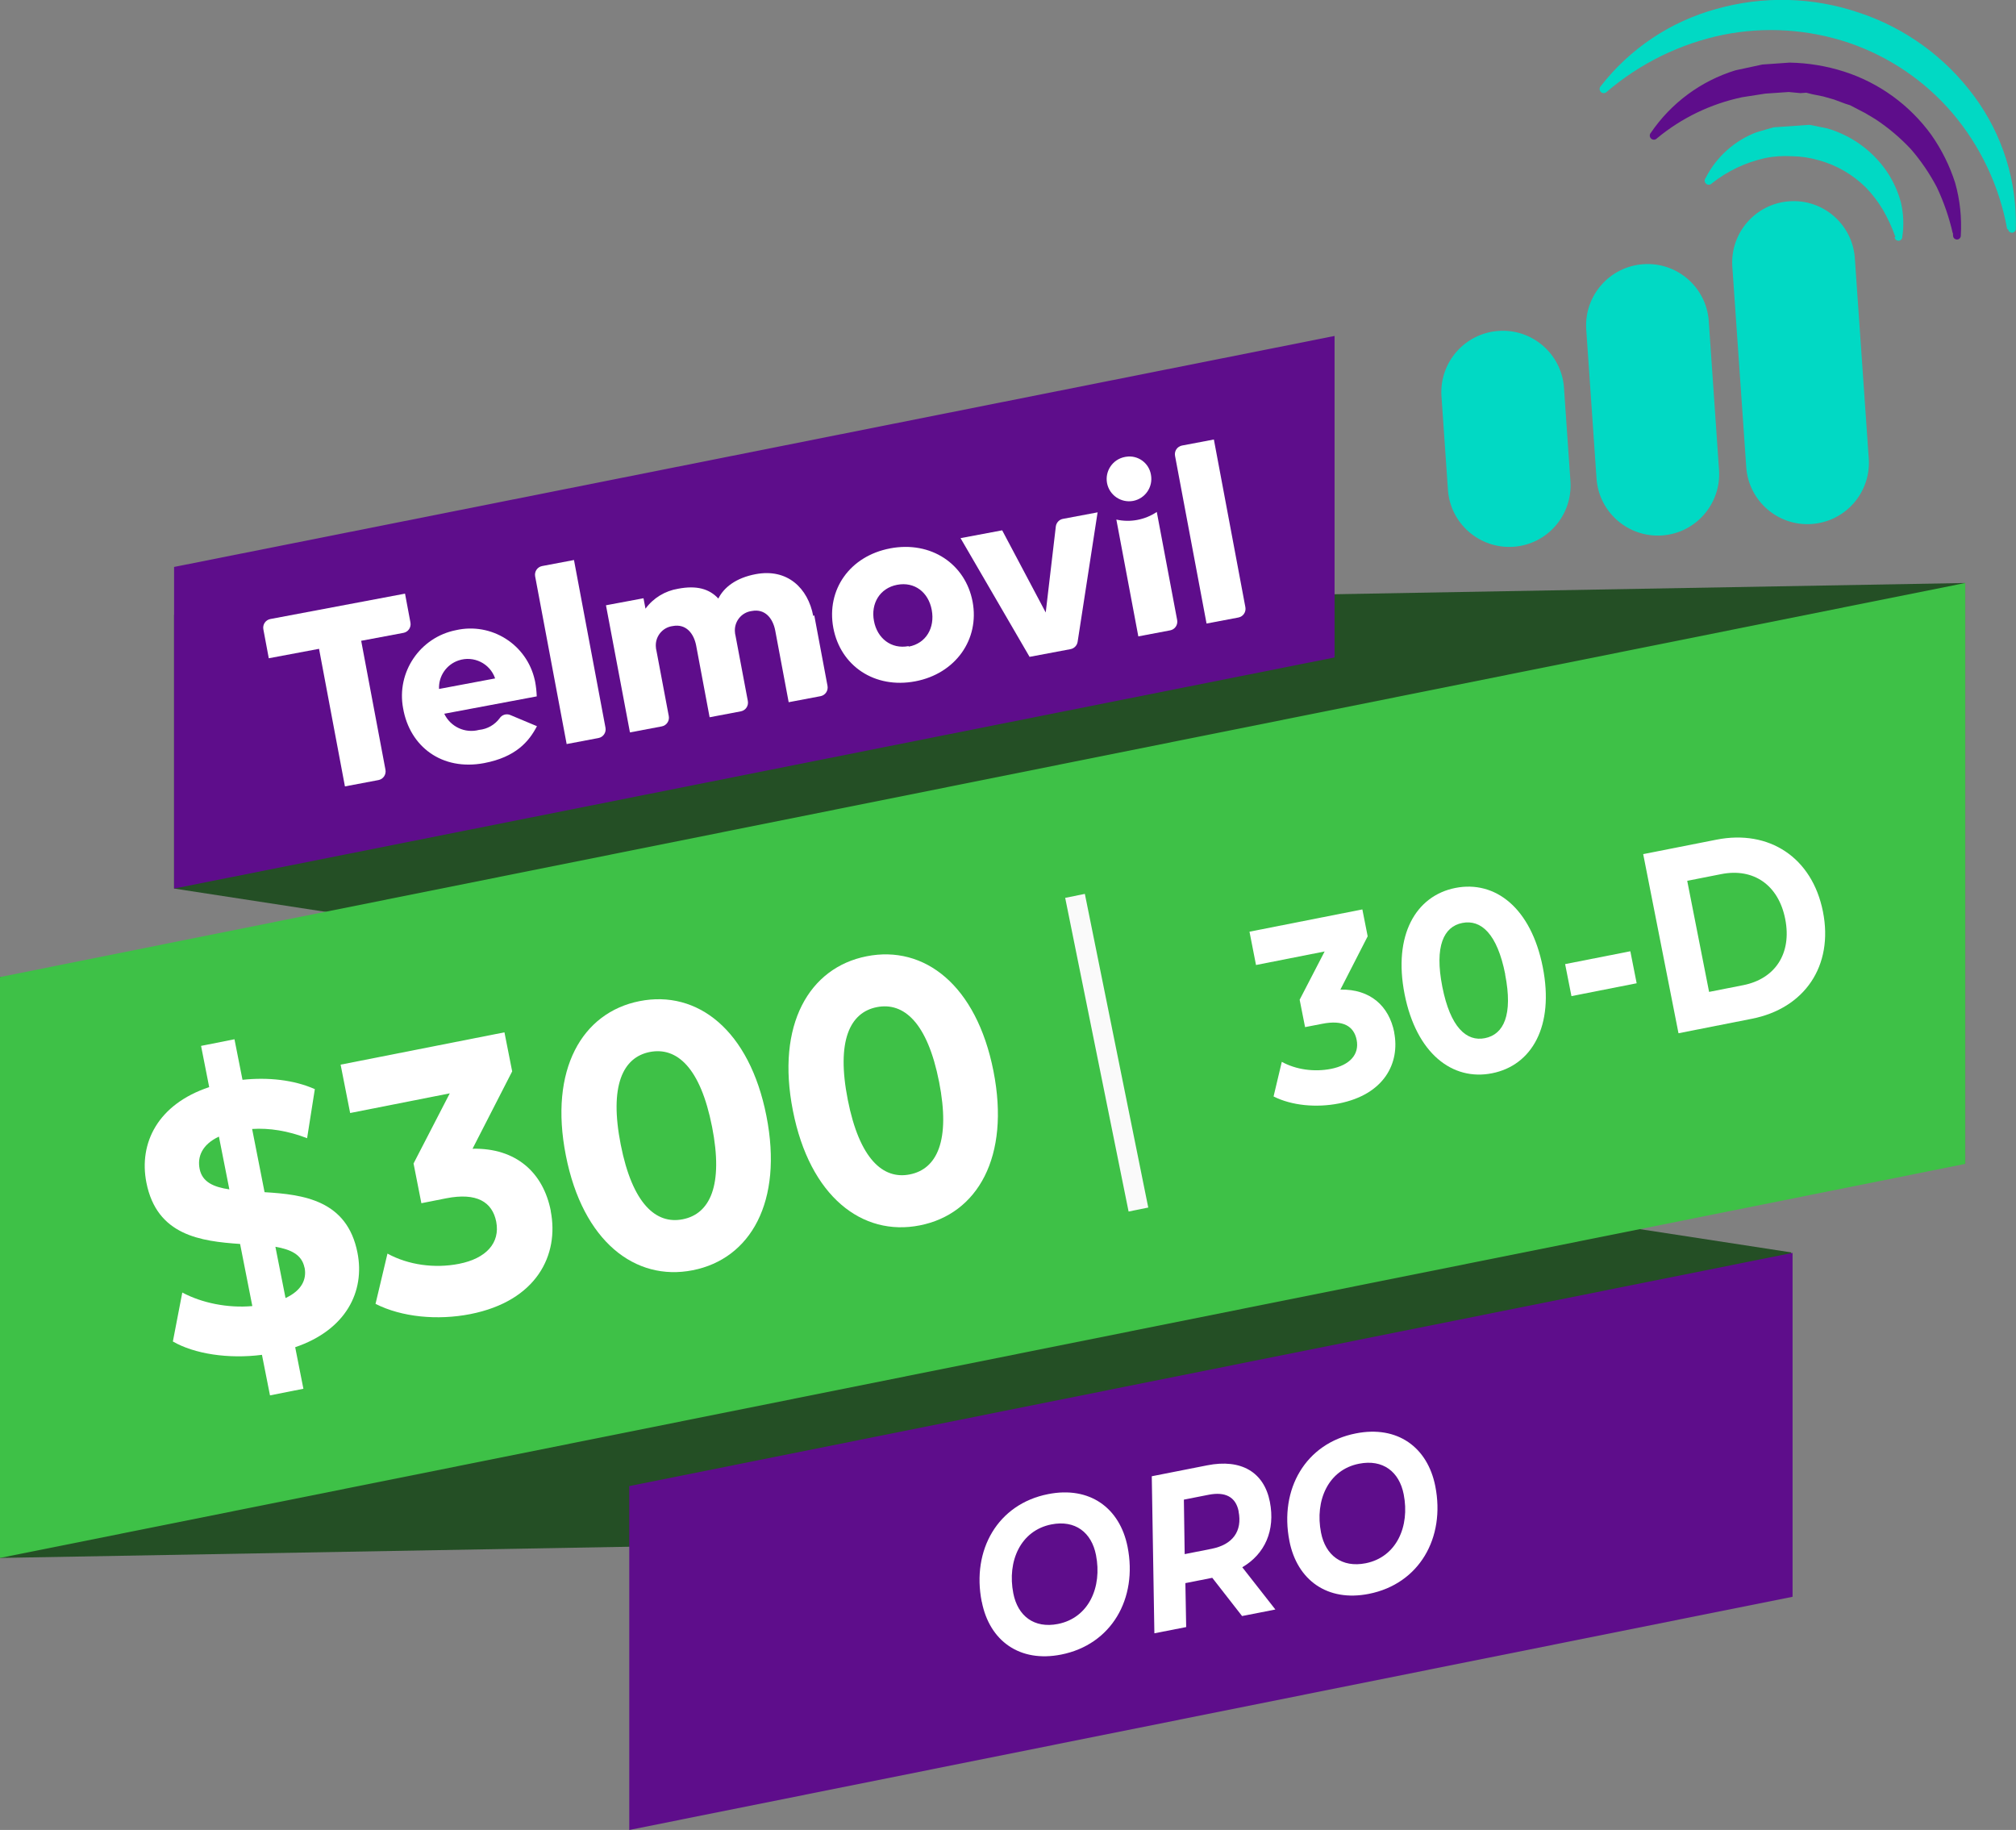 <?xml version="1.0" encoding="UTF-8"?>
<svg id="Capa_2" data-name="Capa 2" xmlns="http://www.w3.org/2000/svg" viewBox="0 0 200.94 182.37">
  <rect x="0" y="0" width="200.94" height="182.37" fill="#808080" stroke="none"/>
  <defs>
    <style>
      .cls-1 {
        fill: none;
        stroke: #fafafa;
        stroke-width: 2px;
      }

      .cls-2 {
        fill: #01d9c4;
      }

      .cls-3 {
        fill: #5e0d8b;
      }

      .cls-4 {
        fill: #3ec147;
      }

      .cls-5 {
        fill: #fff;
      }

      .cls-6 {
        fill: #244f25;
      }
    </style>
  </defs>
  <g id="CURVAS">
    <g>
      <g>
        <polygon class="cls-6" points="178.53 152.08 0 155.26 0 97.37 178.53 124.81 178.53 152.08"/>
        <polygon class="cls-3" points="178.67 159.13 62.72 182.37 62.72 148.1 178.67 124.86 178.67 159.13"/>
      </g>
      <g>
        <path class="cls-2" d="M178.35,20.06h0c-3.33.23-5.87,3.09-5.69,6.43l1.4,20.15c.28,3.33,3.19,5.82,6.52,5.58h0c3.33-.23,5.87-3.09,5.69-6.43l-1.4-20.15c-.28-3.33-3.19-5.82-6.52-5.58"/>
        <path class="cls-2" d="M188.92,23.62c-.33-.95-.76-1.87-1.26-2.74-.48-.8-1.06-1.55-1.71-2.22-1.3-1.28-2.91-2.21-4.67-2.69-.86-.25-1.76-.39-2.66-.4-.91-.05-1.82,0-2.71.19-1.93.43-3.73,1.28-5.28,2.51h0c-.15.17-.41.19-.58.04-.17-.15-.19-.41-.04-.58,1.06-2.09,2.86-3.7,5.04-4.54l.86-.25.86-.25,3.59-.25,1.78.36c2.36.69,4.42,2.16,5.84,4.17.68.98,1.18,2.06,1.49,3.21.26,1.11.31,2.27.14,3.4.01.21-.15.4-.36.41s-.4-.15-.41-.36h.1Z"/>
        <path class="cls-3" d="M194.63,23.22c-.36-1.57-.89-3.1-1.58-4.56-.72-1.37-1.59-2.65-2.6-3.81-1.05-1.12-2.23-2.12-3.52-2.97l-1.02-.61-.5-.26-.5-.26-.5-.26-.5-.16-1.1-.41-1.09-.31-1.09-.22-.59-.15-.58.04-1.18-.11-2.33.16-2.31.36c-3.12.66-6.03,2.06-8.48,4.09h0c-.15.17-.41.19-.58.04-.17-.15-.19-.41-.04-.58,2.02-2.97,4.99-5.17,8.43-6.23l2.69-.58,2.71-.19c1.84.03,3.66.33,5.42.89,3.5,1.12,6.55,3.33,8.71,6.31,1.03,1.47,1.84,3.09,2.38,4.8.48,1.7.66,3.46.56,5.22.01.21-.15.4-.36.41s-.4-.15-.41-.36h0l-.02-.29Z"/>
        <path class="cls-2" d="M163.79,26.33c-3.33.23-5.87,3.09-5.69,6.43l1.03,14.92c.23,3.37,3.16,5.91,6.53,5.68s5.91-3.16,5.68-6.53l-1.03-14.92c-.28-3.33-3.19-5.82-6.52-5.58"/>
        <path class="cls-2" d="M149.36,32.98c-3.33.23-5.87,3.09-5.69,6.43l.65,9.4c.23,3.37,3.16,5.91,6.53,5.68s5.91-3.16,5.68-6.53l-.65-9.4c-.28-3.33-3.19-5.82-6.52-5.58"/>
        <path class="cls-2" d="M200.06,22.84c-.77-4.28-2.66-8.28-5.48-11.6-2.75-3.21-6.32-5.62-10.32-6.98-4.03-1.35-8.35-1.63-12.52-.79-4.28.88-8.26,2.84-11.58,5.67-.15.17-.41.19-.58.04-.17-.15-.19-.41-.04-.58,2.91-3.75,6.96-6.46,11.54-7.71,4.68-1.32,9.64-1.19,14.24.38,4.6,1.53,8.61,4.45,11.48,8.36,2.8,3.8,4.25,8.43,4.12,13.15.01.21-.15.4-.36.41s-.4-.15-.41-.36"/>
      </g>
      <g>
        <polygon class="cls-6" points="17.35 61.28 195.88 58.1 195.88 115.99 17.35 88.55 17.35 61.28"/>
        <polygon class="cls-4" points="195.88 115.99 0 155.26 0 97.37 195.88 58.1 195.88 115.99"/>
        <polygon class="cls-3" points="133.02 65.52 17.35 88.55 17.35 56.5 133.02 33.48 133.02 65.52"/>
      </g>
      <g>
        <path class="cls-5" d="M88.73,54.65c-4.03.76-6.38,4.12-5.67,7.93.72,3.8,4.13,6.08,8.16,5.32s6.43-4.19,5.72-7.94-4.13-6.08-8.22-5.31M90.56,64.39c-1.73.33-3.13-.78-3.45-2.51-.33-1.73.58-3.27,2.31-3.6,1.73-.33,3.12.73,3.45,2.51s-.57,3.33-2.29,3.65"/>
        <path class="cls-5" d="M47.75,72.74c.82-.08,1.56-.5,2.05-1.16.23-.35.68-.49,1.07-.32l2.65,1.11c-.79,1.52-2.1,3.08-5.27,3.68-4.21.79-7.41-1.65-8.07-5.46-.68-3.6,1.68-7.08,5.27-7.79,3.54-.8,7.05,1.42,7.85,4.96.01.06.03.12.04.18.09.48.14.97.16,1.46l-9.22,1.73c.62,1.3,2.07,1.98,3.47,1.61M49.35,67.61c-.51-1.5-2.15-2.3-3.65-1.79-1.21.41-2,1.57-1.94,2.84l5.59-1.05Z"/>
        <path class="cls-5" d="M54.04,56.41l3.17-.6,3.14,16.71c.09.48-.22.94-.7,1.03l-3.17.6-3.14-16.71c-.09-.48.22-.94.7-1.03"/>
        <path class="cls-5" d="M81.16,61.32l1.32,7.03c.09.48-.22.94-.7,1.03l-3.17.6-1.34-7.14c-.23-1.21-1.01-2.2-2.33-1.95-1.06.13-1.81,1.1-1.68,2.16,0,.08.02.16.04.24l1.24,6.57c.09.48-.22.94-.7,1.03l-3.11.59-1.34-7.14c-.23-1.21-1.01-2.2-2.33-1.95-1.06.13-1.81,1.1-1.68,2.16,0,.08.02.16.04.24l1.24,6.57c.09.48-.22.94-.7,1.03l-3.17.6-2.39-12.67,3.74-.7.2,1.04c.78-1.07,1.96-1.78,3.26-1.99,1.84-.35,3.1.01,4,.98.56-1.12,1.76-2.06,3.72-2.43,3.17-.6,5.22,1.4,5.74,4.17"/>
        <path class="cls-5" d="M109.4,51.06l-1.99,12.9c-.06.37-.34.66-.7.73l-4.09.77-6.88-11.83,4.15-.78,4.34,8.19,1.01-8.6c.06-.37.34-.66.7-.73l3.51-.66h-.06Z"/>
        <path class="cls-5" d="M117.82,44.4l3.17-.6,3.14,16.71c.09.48-.22.94-.7,1.03l-3.17.6-3.14-16.71c-.09-.48.22-.94.7-1.03"/>
        <path class="cls-5" d="M111.27,51.78l2.19,11.64,3.17-.6c.48-.09.79-.55.7-1.03l-2.03-10.77c-1.18.79-2.64,1.07-4.03.76"/>
        <path class="cls-5" d="M112.12,45.54c-1.21.23-2,1.39-1.78,2.6.23,1.21,1.39,2,2.6,1.78,1.21-.23,2-1.39,1.78-2.6-.19-1.18-1.3-1.99-2.48-1.8-.04,0-.08.01-.12.02"/>
        <path class="cls-5" d="M40.21,63.07l-4.21.79,2.42,12.85c.09.48-.22.94-.7,1.03l-3.34.63-2.58-13.71-5.01.94-.54-2.88c-.09-.48.22-.94.7-1.03l13.42-2.53.54,2.88c.09.48-.22.94-.7,1.03"/>
      </g>
      <g>
        <path class="cls-5" d="M138.96,102.89c.59,3.01-.95,6.18-5.52,7.08-2.25.44-4.7.21-6.5-.7l.82-3.45c1.42.78,3.23,1.03,4.91.7,1.86-.37,2.84-1.43,2.55-2.89-.27-1.35-1.33-2.02-3.44-1.6l-1.7.33-.54-2.73,2.49-4.81-6.84,1.35-.65-3.32,11.25-2.22.53,2.68-2.72,5.31c2.99-.06,4.85,1.64,5.37,4.27Z"/>
        <path class="cls-5" d="M140,99.08c-1.16-5.89,1.12-9.81,5.06-10.59,3.97-.78,7.54,1.98,8.71,7.88s-1.09,9.81-5.06,10.59c-3.95.78-7.54-1.98-8.71-7.88ZM150.03,97.1c-.8-4.06-2.42-5.49-4.28-5.12-1.84.36-2.79,2.3-1.99,6.36.8,4.06,2.42,5.49,4.25,5.12,1.86-.37,2.81-2.3,2.01-6.36Z"/>
        <path class="cls-5" d="M156,96.08l6.5-1.28.63,3.19-6.5,1.28-.63-3.19Z"/>
        <path class="cls-5" d="M163.78,85.12l7.3-1.44c5.25-1.04,9.55,1.77,10.62,7.18s-1.84,9.64-7.1,10.67l-7.3,1.44-3.52-17.86ZM173.75,98.18c3.19-.63,4.86-3.16,4.19-6.58-.67-3.42-3.18-5.12-6.37-4.49l-3.4.67,2.18,11.07,3.4-.67Z"/>
      </g>
      <path class="cls-1" d="M107.15,89.28l6.32,31.26"/>
      <g>
        <path class="cls-5" d="M29.42,134.25l.82,4.15-3.33.66-.8-4.04c-3.34.43-6.74-.09-8.88-1.33l.94-4.88c1.94,1.04,4.53,1.57,6.98,1.35l-1.22-6.19c-3.9-.27-8.3-.83-9.34-6.12-.77-3.93,1.13-7.8,6.26-9.51l-.81-4.11,3.33-.66.8,4.04c2.54-.27,5.12,0,7.21.93l-.77,4.89c-1.91-.74-3.77-1.03-5.48-.92l1.24,6.3c3.89.23,8.23.8,9.26,6.03.76,3.85-1.12,7.69-6.21,9.42ZM22.86,118.53l-1.04-5.26c-1.68.79-2.17,2.01-1.92,3.23.26,1.3,1.39,1.8,2.96,2.03ZM30.35,126.33c-.26-1.3-1.36-1.81-2.9-2.08l1.01,5.11c1.59-.74,2.13-1.84,1.9-3.03Z"/>
        <path class="cls-5" d="M54.89,120.68c.86,4.37-1.38,8.97-8.01,10.28-3.27.64-6.83.31-9.45-1.02l1.19-5.01c2.06,1.13,4.69,1.5,7.13,1.02,2.7-.53,4.12-2.08,3.71-4.2-.39-1.96-1.93-2.93-4.99-2.33l-2.47.49-.78-3.96,3.61-6.99-9.93,1.96-.95-4.82,16.33-3.22.77,3.89-3.95,7.71c4.35-.09,7.05,2.38,7.8,6.2Z"/>
        <path class="cls-5" d="M56.4,115.15c-1.69-8.56,1.62-14.25,7.35-15.38,5.76-1.14,10.95,2.88,12.64,11.44,1.69,8.56-1.59,14.25-7.35,15.38-5.73,1.13-10.96-2.88-12.64-11.44ZM70.97,112.28c-1.16-5.89-3.51-7.97-6.21-7.44-2.67.53-4.05,3.34-2.89,9.23s3.51,7.97,6.18,7.44c2.7-.53,4.08-3.35,2.92-9.24Z"/>
        <path class="cls-5" d="M79.03,110.68c-1.69-8.56,1.62-14.25,7.35-15.38,5.76-1.14,10.95,2.88,12.64,11.44,1.69,8.56-1.59,14.25-7.35,15.38-5.73,1.13-10.96-2.88-12.64-11.44ZM93.6,107.81c-1.16-5.89-3.51-7.97-6.21-7.44-2.67.53-4.05,3.34-2.89,9.23s3.51,7.97,6.18,7.44c2.7-.53,4.08-3.35,2.92-9.24Z"/>
      </g>
      <g>
        <path class="cls-5" d="M97.85,159.62c-1.02-5.16,1.61-9.74,6.62-10.72,4.14-.82,7.15,1.37,7.92,5.26,1.02,5.16-1.61,9.74-6.62,10.73-4.14.82-7.15-1.37-7.91-5.26ZM109.24,154.97c-.44-2.25-2.07-3.52-4.45-3.05-3.07.61-4.42,3.67-3.79,6.87.44,2.25,2.07,3.52,4.45,3.05,3.07-.61,4.42-3.67,3.79-6.87Z"/>
        <path class="cls-5" d="M123.83,156.2l3.29,4.2-3.32.65-2.97-3.81-2.68.53.08,4.38-3.17.62-.26-15.65,5.53-1.09c3.38-.67,5.66.68,6.24,3.63.56,2.85-.49,5.21-2.75,6.53ZM123.46,150.62c-.29-1.47-1.36-1.97-2.97-1.66l-2.49.49.08,5.43,2.68-.53c2.08-.41,3.09-1.73,2.69-3.74Z"/>
        <path class="cls-5" d="M128.52,153.57c-1.02-5.16,1.61-9.74,6.62-10.72,4.14-.82,7.15,1.37,7.92,5.26,1.02,5.16-1.61,9.74-6.62,10.73-4.14.82-7.15-1.37-7.92-5.26ZM139.91,148.92c-.44-2.25-2.07-3.52-4.45-3.05-3.07.6-4.42,3.67-3.79,6.87.44,2.25,2.07,3.52,4.45,3.05,3.07-.61,4.42-3.67,3.79-6.87Z"/>
      </g>
    </g>
  </g>
</svg>